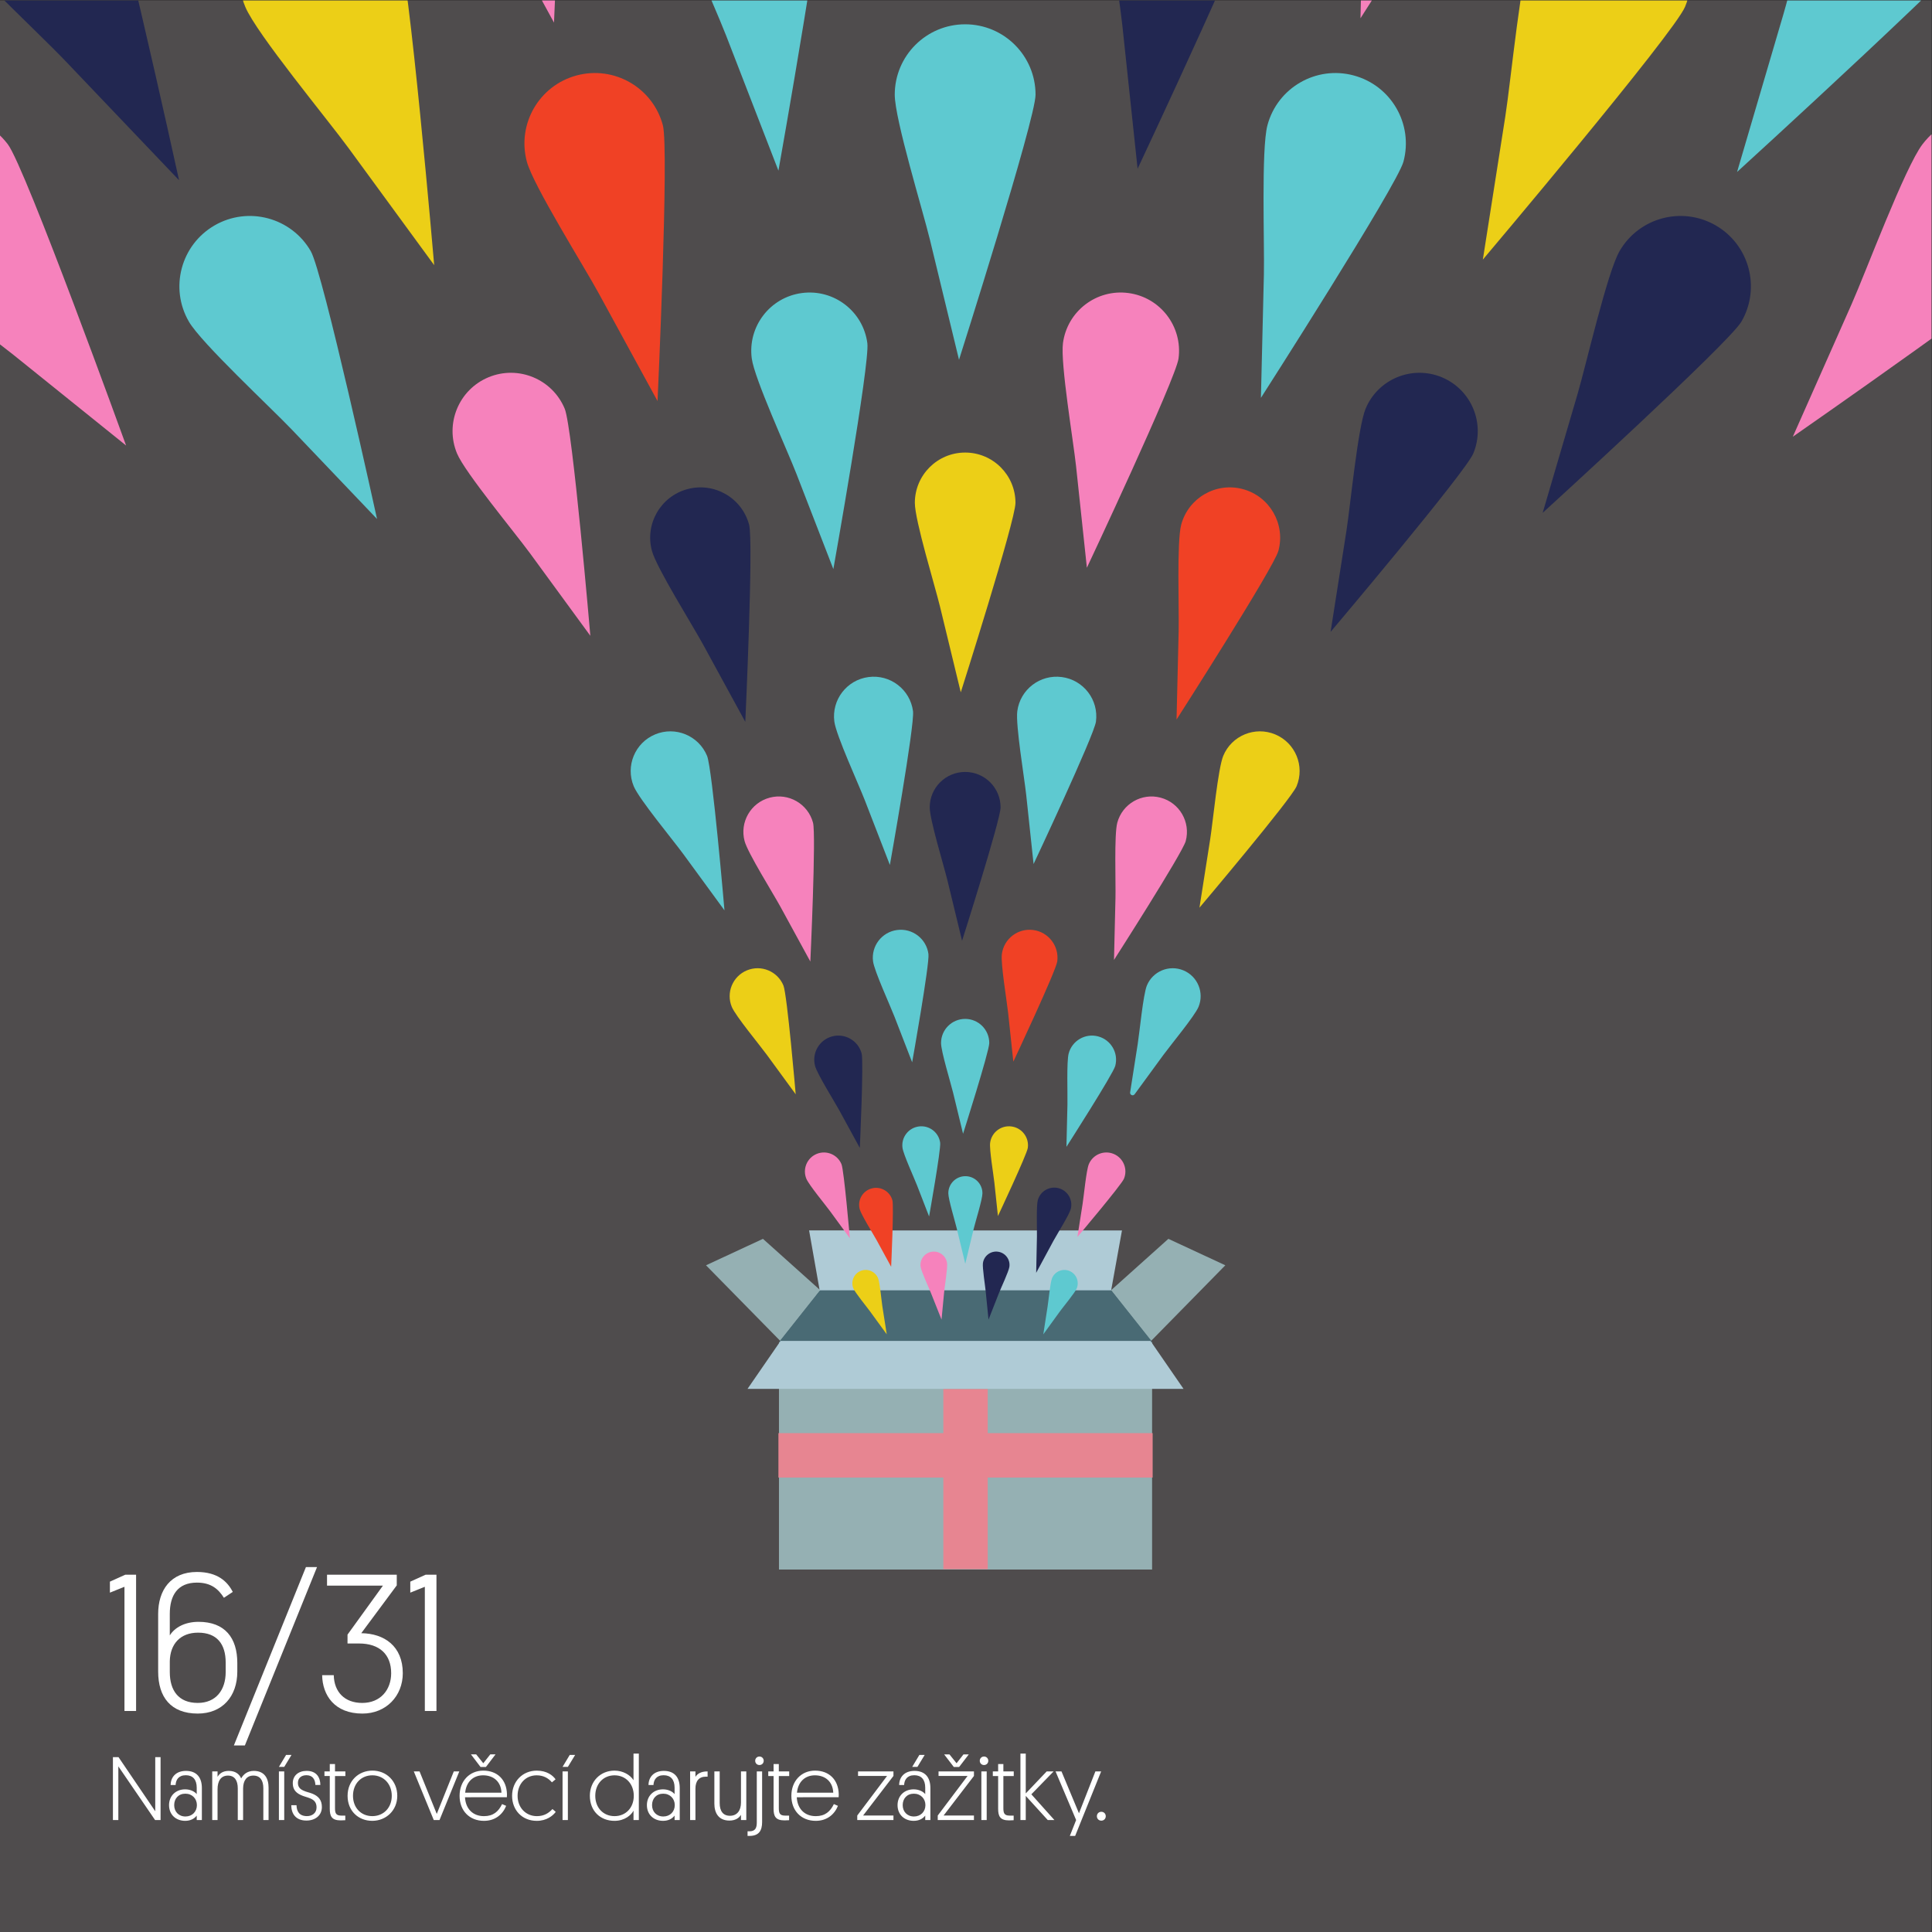 <svg xmlns="http://www.w3.org/2000/svg" xmlns:svg="http://www.w3.org/2000/svg" id="svg1" width="340.157" height="340.157" viewBox="0 0 340.157 340.157"><rect x="0" y="0" width="340.157" height="340.157" fill="#333333" stroke="none"/><defs id="defs1"><clipPath clipPathUnits="userSpaceOnUse" id="clipPath2"><path d="M 0,0 H 255.118 V 255.118 H 0 Z" id="path2"></path></clipPath><clipPath clipPathUnits="userSpaceOnUse" id="clipPath4"><path d="M 0,0 H 255.118 V 255.118 H 0 Z" transform="matrix(1,0,0,-1,-14.173,29.183)" id="path4"></path></clipPath><clipPath clipPathUnits="userSpaceOnUse" id="clipPath10"><path d="M 0,0 H 255.118 V 255.118 H 0 Z" transform="matrix(1,0,0,-1,-14.173,14.783)" id="path10"></path></clipPath><clipPath clipPathUnits="userSpaceOnUse" id="clipPath12"><path d="M 0,0 H 255.118 V 255.118 H 0 Z" id="path12"></path></clipPath><clipPath clipPathUnits="userSpaceOnUse" id="clipPath14"><path d="M 0,0 H 255.118 V 255.118 H 0 Z" id="path14"></path></clipPath><clipPath clipPathUnits="userSpaceOnUse" id="clipPath16"><path d="M 0,0 H 255.118 V 255.118 H 0 Z" id="path16"></path></clipPath><clipPath clipPathUnits="userSpaceOnUse" id="clipPath18"><path d="M 0,0 H 255.118 V 255.118 H 0 Z" id="path18"></path></clipPath><clipPath clipPathUnits="userSpaceOnUse" id="clipPath20"><path d="M 0,0 H 255.118 V 255.118 H 0 Z" id="path20"></path></clipPath><clipPath clipPathUnits="userSpaceOnUse" id="clipPath22"><path d="M 0,0 H 255.118 V 255.118 H 0 Z" id="path22"></path></clipPath><clipPath clipPathUnits="userSpaceOnUse" id="clipPath24"><path d="M 0,0 H 255.118 V 255.118 H 0 Z" id="path24"></path></clipPath><clipPath clipPathUnits="userSpaceOnUse" id="clipPath26"><path d="M 0,0 H 255.118 V 255.118 H 0 Z" id="path26"></path></clipPath><clipPath clipPathUnits="userSpaceOnUse" id="clipPath28"><path d="M 0,0 H 255.118 V 255.118 H 0 Z" id="path28"></path></clipPath><clipPath clipPathUnits="userSpaceOnUse" id="clipPath30"><path d="M 0,0 H 255.118 V 255.118 H 0 Z" id="path30"></path></clipPath><clipPath clipPathUnits="userSpaceOnUse" id="clipPath32"><path d="M 0,0 H 255.118 V 255.118 H 0 Z" id="path32"></path></clipPath><clipPath clipPathUnits="userSpaceOnUse" id="clipPath34"><path d="M 0,0 H 255.118 V 255.118 H 0 Z" id="path34"></path></clipPath><clipPath clipPathUnits="userSpaceOnUse" id="clipPath36"><path d="M 0,0 H 255.118 V 255.118 H 0 Z" id="path36"></path></clipPath><clipPath clipPathUnits="userSpaceOnUse" id="clipPath38"><path d="M 0,0 H 255.118 V 255.118 H 0 Z" id="path38"></path></clipPath><clipPath clipPathUnits="userSpaceOnUse" id="clipPath40"><path d="M 0,0 H 255.118 V 255.118 H 0 Z" id="path40"></path></clipPath><clipPath clipPathUnits="userSpaceOnUse" id="clipPath42"><path d="M 0,0 H 255.118 V 255.118 H 0 Z" id="path42"></path></clipPath><clipPath clipPathUnits="userSpaceOnUse" id="clipPath44"><path d="M 0,0 H 255.118 V 255.118 H 0 Z" id="path44"></path></clipPath><clipPath clipPathUnits="userSpaceOnUse" id="clipPath46"><path d="M 0,0 H 255.118 V 255.118 H 0 Z" id="path46"></path></clipPath><clipPath clipPathUnits="userSpaceOnUse" id="clipPath48"><path d="M 0,0 H 255.118 V 255.118 H 0 Z" id="path48"></path></clipPath><clipPath clipPathUnits="userSpaceOnUse" id="clipPath50"><path d="M 0,0 H 255.118 V 255.118 H 0 Z" id="path50"></path></clipPath><clipPath clipPathUnits="userSpaceOnUse" id="clipPath52"><path d="M 0,0 H 255.118 V 255.118 H 0 Z" id="path52"></path></clipPath><clipPath clipPathUnits="userSpaceOnUse" id="clipPath54"><path d="M 0,0 H 255.118 V 255.118 H 0 Z" id="path54"></path></clipPath><clipPath clipPathUnits="userSpaceOnUse" id="clipPath56"><path d="M 0,0 H 255.118 V 255.118 H 0 Z" id="path56"></path></clipPath><clipPath clipPathUnits="userSpaceOnUse" id="clipPath58"><path d="M 0,0 H 255.118 V 255.118 H 0 Z" id="path58"></path></clipPath><clipPath clipPathUnits="userSpaceOnUse" id="clipPath60"><path d="M 0,0 H 255.118 V 255.118 H 0 Z" id="path60"></path></clipPath><clipPath clipPathUnits="userSpaceOnUse" id="clipPath62"><path d="M 0,0 H 255.118 V 255.118 H 0 Z" id="path62"></path></clipPath><clipPath clipPathUnits="userSpaceOnUse" id="clipPath64"><path d="M 0,0 H 255.118 V 255.118 H 0 Z" id="path64"></path></clipPath><clipPath clipPathUnits="userSpaceOnUse" id="clipPath66"><path d="M 0,0 H 255.118 V 255.118 H 0 Z" id="path66"></path></clipPath><clipPath clipPathUnits="userSpaceOnUse" id="clipPath68"><path d="M 0,0 H 255.118 V 255.118 H 0 Z" id="path68"></path></clipPath><clipPath clipPathUnits="userSpaceOnUse" id="clipPath70"><path d="M 0,0 H 255.118 V 255.118 H 0 Z" id="path70"></path></clipPath><clipPath clipPathUnits="userSpaceOnUse" id="clipPath72"><path d="M 0,0 H 255.118 V 255.118 H 0 Z" id="path72"></path></clipPath><clipPath clipPathUnits="userSpaceOnUse" id="clipPath74"><path d="M 0,0 H 255.118 V 255.118 H 0 Z" id="path74"></path></clipPath><clipPath clipPathUnits="userSpaceOnUse" id="clipPath76"><path d="M 0,0 H 255.118 V 255.118 H 0 Z" id="path76"></path></clipPath><clipPath clipPathUnits="userSpaceOnUse" id="clipPath78"><path d="M 0,0 H 255.118 V 255.118 H 0 Z" id="path78"></path></clipPath><clipPath clipPathUnits="userSpaceOnUse" id="clipPath80"><path d="M 0,0 H 255.118 V 255.118 H 0 Z" id="path80"></path></clipPath><clipPath clipPathUnits="userSpaceOnUse" id="clipPath82"><path d="M 0,0 H 255.118 V 255.118 H 0 Z" id="path82"></path></clipPath><clipPath clipPathUnits="userSpaceOnUse" id="clipPath84"><path d="M 0,0 H 255.118 V 255.118 H 0 Z" id="path84"></path></clipPath><clipPath clipPathUnits="userSpaceOnUse" id="clipPath86"><path d="M 0,0 H 255.118 V 255.118 H 0 Z" id="path86"></path></clipPath><clipPath clipPathUnits="userSpaceOnUse" id="clipPath88"><path d="M 0,0 H 255.118 V 255.118 H 0 Z" id="path88"></path></clipPath><clipPath clipPathUnits="userSpaceOnUse" id="clipPath90"><path d="M 0,0 H 255.118 V 255.118 H 0 Z" id="path90"></path></clipPath><clipPath clipPathUnits="userSpaceOnUse" id="clipPath92"><path d="M 0,0 H 255.118 V 255.118 H 0 Z" id="path92"></path></clipPath><clipPath clipPathUnits="userSpaceOnUse" id="clipPath94"><path d="M 0,0 H 255.118 V 255.118 H 0 Z" id="path94"></path></clipPath><clipPath clipPathUnits="userSpaceOnUse" id="clipPath96"><path d="M 0,0 H 255.118 V 255.118 H 0 Z" id="path96"></path></clipPath><clipPath clipPathUnits="userSpaceOnUse" id="clipPath98"><path d="M 0,0 H 255.118 V 255.118 H 0 Z" id="path98"></path></clipPath><clipPath clipPathUnits="userSpaceOnUse" id="clipPath100"><path d="M 0,0 H 255.118 V 255.118 H 0 Z" id="path100"></path></clipPath><clipPath clipPathUnits="userSpaceOnUse" id="clipPath102"><path d="M 0,0 H 255.118 V 255.118 H 0 Z" id="path102"></path></clipPath><clipPath clipPathUnits="userSpaceOnUse" id="clipPath104"><path d="M 0,0 H 255.118 V 255.118 H 0 Z" id="path104"></path></clipPath><clipPath clipPathUnits="userSpaceOnUse" id="clipPath106"><path d="M 0,0 H 255.118 V 255.118 H 0 Z" id="path106"></path></clipPath><clipPath clipPathUnits="userSpaceOnUse" id="clipPath108"><path d="M 0,0 H 255.118 V 255.118 H 0 Z" id="path108"></path></clipPath><clipPath clipPathUnits="userSpaceOnUse" id="clipPath110"><path d="M 0,0 H 255.118 V 255.118 H 0 Z" id="path110"></path></clipPath><clipPath clipPathUnits="userSpaceOnUse" id="clipPath112"><path d="M 0,0 H 255.118 V 255.118 H 0 Z" id="path112"></path></clipPath><clipPath clipPathUnits="userSpaceOnUse" id="clipPath114"><path d="M 0,0 H 255.118 V 255.118 H 0 Z" id="path114"></path></clipPath><clipPath clipPathUnits="userSpaceOnUse" id="clipPath116"><path d="M 0,0 H 255.118 V 255.118 H 0 Z" id="path116"></path></clipPath><clipPath clipPathUnits="userSpaceOnUse" id="clipPath118"><path d="M 0,0 H 255.118 V 255.118 H 0 Z" id="path118"></path></clipPath><clipPath clipPathUnits="userSpaceOnUse" id="clipPath120"><path d="M 0,0 H 255.118 V 255.118 H 0 Z" id="path120"></path></clipPath><clipPath clipPathUnits="userSpaceOnUse" id="clipPath122"><path d="M 0,0 H 255.118 V 255.118 H 0 Z" id="path122"></path></clipPath><clipPath clipPathUnits="userSpaceOnUse" id="clipPath124"><path d="M 0,0 H 255.118 V 255.118 H 0 Z" id="path124"></path></clipPath></defs><g id="g1"><path id="path1" d="M 0,0 H 255.118 V 255.118 H 0 Z" style="fill:#4f4c4d;fill-opacity:1;fill-rule:nonzero;stroke:none" transform="matrix(1.333,0,0,-1.333,0,340.157)" clip-path="url(#clipPath2)"></path><path id="path3" d="M 3.798,-18 H 2.368 l -2.027,0.914 v 1.453 L 2.263,-16.407 V -3.296875e-4 h 1.535 z m 12.771,2.273 c -0.68,-1.336 -1.98,-2.637 -4.734,-2.637 -3.492,0 -5.121,2.426 -5.121,5.543 v 7.617 c 0,3.352 1.664,5.543 5.227,5.543 3.246,0 5.227,-2.262 5.227,-5.543 v -1.137 c 0,-3.328 -1.641,-5.437 -5.121,-5.437 -1.805,0 -3.152,0.75 -3.797,1.793 v -2.836 c 0,-2.449 1.031,-4.137 3.586,-4.137 1.875,0 2.836,0.855 3.562,2.004 z m -4.582,5.379 c 2.52,0 3.645,1.535 3.645,3.949 v 1.254 c 0,2.367 -1.277,4.078 -3.691,4.078 -2.555,0 -3.691,-1.664 -3.691,-4.078 v -1.43 c 0.047,-2.262 1.371,-3.773 3.738,-3.773 z m 15.709,-8.66 H 26.23 L 16.715,4.547 h 1.453 z m 4.028,10.09 h 1.512 c 2.73,0 4.254,1.453 4.254,3.926 0,2.18 -1.395,3.926 -3.82,3.926 -2.332,0 -3.715,-1.453 -3.762,-3.668 h -1.535 c 0.047,2.648 1.629,5.074 5.32,5.074 3.129,0 5.332,-2.32 5.332,-5.332 0,-3.586 -2.461,-5.25 -5.484,-5.285 l 4.688,-6.316 v -1.406 h -9.211 v 1.441 h 7.383 l -4.676,6.469 z M 43.472,-18 h -1.43 l -2.027,0.914 v 1.453 l 1.922,-0.773 V -3.296875e-4 h 1.535 z m 0,0" style="fill:#ffffff;fill-opacity:1;fill-rule:nonzero;stroke:none" aria-label="16/31" transform="matrix(1.333,0,0,1.333,18.897,301.247)" clip-path="url(#clipPath4)"></path><g id="g4" aria-label="Nam&#xED;sto v&#x11B;c&#xED; darujte z&#xE1;&#x17E;itky." transform="matrix(1.333,0,0,1.333,18.897,320.446)" clip-path="url(#clipPath10)"><path id="path5" d="M 6.306,-8.15625e-4 H 7.032 V -8.309 h -0.703 v 7.148 L 1.477,-8.309 H 0.739 V -8.15625e-4 H 1.454 V -7.091 Z M 8.151,-1.97 c 0,1.277 0.926,2.074 2.133,2.074 0.715,0 1.219,-0.293 1.523,-0.691 v 0.586 h 0.68 V -4.231 c 0,-1.383 -0.68,-2.262 -2.098,-2.262 -1.348,0 -2.016,0.844 -2.027,1.863 h 0.656 c 0.035,-0.68 0.387,-1.289 1.348,-1.289 0.926,0 1.441,0.574 1.441,1.641 v 0.855 c -0.246,-0.316 -0.809,-0.633 -1.523,-0.633 -1.277,0 -2.133,0.891 -2.133,2.086 z m 0.68,0 c 0,-0.867 0.562,-1.512 1.477,-1.512 0.891,0 1.523,0.645 1.523,1.512 0,0.867 -0.633,1.5 -1.512,1.5 -0.902,0 -1.488,-0.645 -1.488,-1.5 z m 9.103,-2.227 c 0.012,-1.008 0.469,-1.676 1.348,-1.676 0.914,0 1.324,0.645 1.324,1.676 v 4.195 h 0.691 V -4.278 c 0,-1.23 -0.539,-2.215 -1.945,-2.215 -0.832,0 -1.371,0.434 -1.676,0.996 -0.223,-0.539 -0.727,-0.996 -1.641,-0.996 -0.797,0 -1.242,0.375 -1.477,0.785 V -6.423 H 13.855 v 6.422 h 0.703 V -4.067 c 0,-1.09 0.445,-1.805 1.371,-1.805 0.891,0 1.301,0.656 1.301,1.688 v 4.184 h 0.703 z m 5.432,-2.227 h -0.703 v 6.422 h 0.703 z m 0.246,-2.18 -0.949,1.582 h 0.703 l 0.961,-1.582 z m 1.562,3.691 c 0,-0.645 0.457,-1.008 1.125,-1.008 0.773,0 1.148,0.492 1.184,1.289 h 0.656 c -0.012,-0.973 -0.48,-1.863 -1.816,-1.863 -1.09,0 -1.828,0.633 -1.828,1.617 0,0.68 0.258,1.195 1.031,1.559 0.41,0.199 0.844,0.281 1.242,0.445 0.516,0.211 0.867,0.516 0.867,1.207 0,0.762 -0.609,1.16 -1.289,1.148 -1.008,-0.012 -1.336,-0.645 -1.359,-1.441 h -0.691 c 0,1.09 0.562,2.027 2.004,2.027 1.148,0 2.039,-0.668 2.039,-1.781 0,-0.938 -0.457,-1.441 -1.254,-1.77 -0.445,-0.176 -0.809,-0.223 -1.195,-0.41 -0.469,-0.211 -0.715,-0.504 -0.715,-1.02 z m 4.898,-2.484 h -0.691 v 0.973 h -0.703 v 0.609 h 0.703 v 4.324 c 0,0.984 0.258,1.535 1.441,1.535 0.199,0 0.445,-0.012 0.609,-0.023 v -0.609 h -0.539 c -0.738,0 -0.82,-0.375 -0.82,-1.02 v -4.207 h 1.371 v -0.609 h -1.371 z m 2.376,4.195 c 0,-1.582 1.066,-2.707 2.555,-2.707 1.488,0 2.566,1.137 2.566,2.707 0,1.582 -1.09,2.684 -2.566,2.684 -1.488,0 -2.555,-1.102 -2.555,-2.684 z m -0.715,0 c 0,2.004 1.43,3.305 3.258,3.305 1.828,0 3.305,-1.371 3.305,-3.305 0,-1.957 -1.441,-3.328 -3.281,-3.328 -1.816,0 -3.281,1.336 -3.281,3.328 z m 9.507,-3.223 h -0.762 l 2.637,6.422 h 0.762 L 46.489,-6.423 h -0.727 l -2.25,5.613 z m 0,0" style="fill:#ffffff;fill-opacity:1;fill-rule:nonzero;stroke:none"></path><path id="path6" d="m 52.773,-3.013 c 0.012,-0.129 0.012,-0.316 0.012,-0.398 -0.047,-1.934 -1.289,-3.117 -3.129,-3.117 -1.828,0 -3.129,1.383 -3.129,3.328 0,1.98 1.312,3.305 3.223,3.305 1.477,0 2.473,-0.844 2.93,-1.98 l -0.539,-0.234 c -0.48,0.996 -1.172,1.594 -2.391,1.594 -1.465,0 -2.426,-0.961 -2.508,-2.496 z m -3.141,-2.895 c 1.359,0 2.367,0.82 2.426,2.297 h -4.793 c 0.141,-1.453 1.078,-2.297 2.367,-2.297 z m 0.375,-1.102 1.266,-1.664 h -0.691 l -0.926,1.172 -0.938,-1.172 h -0.691 l 1.266,1.664 z m 0,0" style="fill:#ffffff;fill-opacity:1;fill-rule:nonzero;stroke:none"></path><path id="path7" d="m 56.731,-0.516 c -1.43,0 -2.543,-1.102 -2.543,-2.684 0,-1.559 1.043,-2.707 2.52,-2.707 0.926,0 1.559,0.398 2.016,0.926 l 0.48,-0.398 c -0.352,-0.504 -1.137,-1.148 -2.484,-1.148 -1.875,0 -3.258,1.43 -3.258,3.328 0,1.887 1.324,3.305 3.258,3.305 1.301,0 2.121,-0.668 2.508,-1.184 l -0.434,-0.375 c -0.492,0.527 -1.09,0.937 -2.062,0.937 z M 60.83,-6.423 h -0.703 v 6.422 h 0.703 z m 0.246,-2.18 -0.949,1.582 h 0.703 l 0.961,-1.582 z m 8.423,8.602 H 70.202 V -8.778 h -0.703 v 3.516 c -0.434,-0.703 -1.395,-1.266 -2.508,-1.266 -1.863,0 -3.258,1.406 -3.258,3.328 0,1.98 1.359,3.305 3.258,3.305 1.359,0 2.227,-0.785 2.508,-1.348 z M 64.448,-3.2 c 0,-1.582 1.066,-2.707 2.543,-2.707 1.477,0 2.543,1.125 2.543,2.707 0,1.582 -1.066,2.684 -2.543,2.684 -1.477,0 -2.543,-1.102 -2.543,-2.684 z m 6.82,1.23 c 0,1.277 0.926,2.074 2.133,2.074 0.715,0 1.219,-0.293 1.523,-0.691 v 0.586 h 0.68 V -4.231 c 0,-1.383 -0.68,-2.262 -2.098,-2.262 -1.348,0 -2.016,0.844 -2.027,1.863 h 0.656 c 0.035,-0.68 0.387,-1.289 1.348,-1.289 0.926,0 1.441,0.574 1.441,1.641 v 0.855 c -0.246,-0.316 -0.809,-0.633 -1.523,-0.633 -1.277,0 -2.133,0.891 -2.133,2.086 z m 0.68,0 c 0,-0.867 0.562,-1.512 1.477,-1.512 0.891,0 1.523,0.645 1.523,1.512 0,0.867 -0.633,1.5 -1.512,1.5 -0.902,0 -1.488,-0.645 -1.488,-1.5 z m 7.336,-4.453 c -0.902,-0.012 -1.395,0.352 -1.605,0.727 v -0.727 h -0.703 v 6.422 h 0.703 V -4.149 c 0,-0.996 0.457,-1.582 1.383,-1.582 h 0.223 z m 1.597,0 h -0.703 v 4.254 c 0,1.242 0.562,2.238 1.992,2.238 0.832,0 1.312,-0.387 1.523,-0.762 v 0.691 h 0.703 V -6.423 h -0.703 v 4.113 c 0,1.043 -0.504,1.746 -1.453,1.746 -0.914,0 -1.359,-0.621 -1.359,-1.676 z m 5.604,0 h -0.703 v 6.715 c 0,0.68 -0.141,1.195 -0.973,1.195 h -0.246 v 0.609 h 0.258 c 1.254,0 1.664,-0.715 1.664,-1.828 z m -0.352,-0.844 c 0.316,0 0.562,-0.234 0.562,-0.562 0,-0.316 -0.246,-0.562 -0.562,-0.562 -0.316,0 -0.562,0.246 -0.562,0.562 0,0.328 0.246,0.562 0.562,0.562 z m 2.558,-0.129 h -0.691 v 0.973 h -0.703 v 0.609 h 0.703 v 4.324 c 0,0.984 0.258,1.535 1.441,1.535 0.199,0 0.445,-0.012 0.609,-0.023 v -0.609 H 89.512 c -0.738,0 -0.82,-0.375 -0.82,-1.02 v -4.207 h 1.371 v -0.609 h -1.371 z m 7.904,4.383 c 0.012,-0.129 0.012,-0.316 0.012,-0.398 -0.047,-1.934 -1.289,-3.117 -3.129,-3.117 -1.828,0 -3.129,1.383 -3.129,3.328 0,1.98 1.312,3.305 3.223,3.305 1.477,0 2.473,-0.844 2.93,-1.98 l -0.539,-0.234 c -0.48,0.996 -1.172,1.594 -2.391,1.594 -1.465,0 -2.426,-0.961 -2.508,-2.496 z M 93.455,-5.907 c 1.359,0 2.367,0.82 2.426,2.297 h -4.793 c 0.141,-1.453 1.078,-2.297 2.367,-2.297 z m 10.377,0.082 v -0.598 h -4.676 v 0.598 h 3.832 l -3.937,5.227 v 0.598 h 4.781 V -0.598 h -4.008 z m 0.542,3.855 c 0,1.277 0.926,2.074 2.133,2.074 0.715,0 1.219,-0.293 1.523,-0.691 v 0.586 h 0.68 V -4.231 c 0,-1.383 -0.68,-2.262 -2.098,-2.262 -1.348,0 -2.016,0.844 -2.027,1.863 h 0.656 c 0.035,-0.68 0.387,-1.289 1.348,-1.289 0.926,0 1.441,0.574 1.441,1.641 v 0.855 c -0.246,-0.316 -0.809,-0.633 -1.523,-0.633 -1.277,0 -2.133,0.891 -2.133,2.086 z m 0.68,0 c 0,-0.867 0.562,-1.512 1.477,-1.512 0.891,0 1.523,0.645 1.523,1.512 0,0.867 -0.633,1.5 -1.512,1.5 -0.902,0 -1.488,-0.645 -1.488,-1.5 z m 2.203,-6.633 -0.949,1.582 h 0.691 l 0.961,-1.582 z m 0,0" style="fill:#ffffff;fill-opacity:1;fill-rule:nonzero;stroke:none"></path><path id="path8" d="m 114.464,-5.825 v -0.598 h -4.676 v 0.598 h 3.832 l -3.938,5.227 v 0.598 h 4.781 V -0.598 h -4.008 z m -1.957,-1.184 1.277,-1.664 h -0.703 l -0.914,1.172 -0.938,-1.172 h -0.703 l 1.277,1.664 z m 0,0" style="fill:#ffffff;fill-opacity:1;fill-rule:nonzero;stroke:none"></path><path id="path9" d="m 116.148,-6.423 h -0.703 v 6.422 h 0.703 z m -0.352,-0.844 c 0.316,0 0.562,-0.234 0.562,-0.562 0,-0.316 -0.246,-0.562 -0.562,-0.562 -0.316,0 -0.562,0.246 -0.562,0.562 0,0.328 0.246,0.562 0.562,0.562 z m 2.555,-0.129 h -0.691 v 0.973 h -0.703 v 0.609 h 0.703 v 4.324 c 0,0.984 0.258,1.535 1.441,1.535 0.199,0 0.445,-0.012 0.609,-0.023 v -0.609 h -0.539 c -0.738,0 -0.82,-0.375 -0.82,-1.02 v -4.207 h 1.371 v -0.609 h -1.371 z m 6.636,0.973 h -0.914 l -2.766,2.906 v -5.262 h -0.703 v 8.777 h 0.703 V -3.188 l 2.906,3.187 h 0.879 L 122.046,-3.399 Z m 2.845,8.52 3.434,-8.52 h -0.762 l -2.168,5.531 -2.309,-5.531 h -0.785 l 2.719,6.422 -0.832,2.098 z m 3.457,-2.016 c 0.328,0 0.586,-0.246 0.586,-0.586 0,-0.34 -0.258,-0.586 -0.586,-0.586 -0.328,0 -0.586,0.246 -0.586,0.586 0,0.34 0.258,0.586 0.586,0.586 z m 0,0" style="fill:#ffffff;fill-opacity:1;fill-rule:nonzero;stroke:none"></path></g><path id="path11" d="m 100.772,91.554 -7.521,-3.494 9.88,-10.063 5.231,6.754 z" style="fill:#95b0b3;fill-opacity:1;fill-rule:nonzero;stroke:none" transform="matrix(1.333,0,0,-1.333,0,340.157)" clip-path="url(#clipPath12)"></path><path id="path13" d="m 154.322,91.554 7.521,-3.494 -9.88,-10.063 -5.231,6.754 z" style="fill:#95b0b3;fill-opacity:1;fill-rule:nonzero;stroke:none" transform="matrix(1.333,0,0,-1.333,0,340.157)" clip-path="url(#clipPath14)"></path><path id="path15" d="m 148.192,92.663 -1.469,-8.127 -38.416,-0.043 -1.44,8.172 z" style="fill:#afcbd6;fill-opacity:1;fill-rule:nonzero;stroke:none" transform="matrix(1.333,0,0,-1.333,0,340.157)" clip-path="url(#clipPath16)"></path><path id="path17" d="m 102.887,47.876 h 49.284 v 30.037 h -49.284 z" style="fill:#95b0b3;fill-opacity:1;fill-rule:nonzero;stroke:none" transform="matrix(1.333,0,0,-1.333,0,340.157)" clip-path="url(#clipPath18)"></path><path id="path19" d="m 146.745,84.751 h -38.433 l -5.425,-6.838 h 49.284 z" style="fill:#496a74;fill-opacity:1;fill-rule:nonzero;stroke:none" transform="matrix(1.333,0,0,-1.333,0,340.157)" clip-path="url(#clipPath20)"></path><path id="path21" d="m 146.777,77.912 h 5.426 l -5.426,6.838 z" style="fill:#496a74;fill-opacity:1;fill-rule:nonzero;stroke:none" transform="matrix(1.333,0,0,-1.333,0,340.157)" clip-path="url(#clipPath22)"></path><path id="path23" d="m 108.317,77.912 v 6.804 l -5.398,-6.804 z" style="fill:#496a74;fill-opacity:1;fill-rule:nonzero;stroke:none" transform="matrix(1.333,0,0,-1.333,0,340.157)" clip-path="url(#clipPath24)"></path><path id="path25" d="m 151.954,78.075 h -48.851 l -4.371,-6.34 h 57.593 z" style="fill:#afcbd6;fill-opacity:1;fill-rule:nonzero;stroke:none" transform="matrix(1.333,0,0,-1.333,0,340.157)" clip-path="url(#clipPath26)"></path><path id="path27" d="m 124.597,47.93 h 5.864 v 23.783 h -5.864 z" style="fill:#e78591;fill-opacity:1;fill-rule:nonzero;stroke:none" transform="matrix(1.333,0,0,-1.333,0,340.157)" clip-path="url(#clipPath28)"></path><path id="path29" d="m 102.815,60.025 h 49.429 v 5.866 h -49.429 z" style="fill:#e78591;fill-opacity:1;fill-rule:nonzero;stroke:none" transform="matrix(1.333,0,0,-1.333,0,340.157)" clip-path="url(#clipPath30)"></path><path id="path31" d="m 164.155,190.579 c 3.545,-0.949 5.649,-4.593 4.701,-8.141 -0.602,-2.24 -13.457,-22.297 -13.457,-22.297 l 0.278,11.641 c 0.07,2.88 -0.263,11.855 0.338,14.098 0.952,3.545 4.595,5.651 8.14,4.699" style="fill:#f04125;fill-opacity:1;fill-rule:evenodd;stroke:none" transform="matrix(1.333,0,0,-1.333,0,340.157)" clip-path="url(#clipPath32)"></path><path id="path33" d="m 149.041,216.477 c 4.217,-0.557 7.18,-4.428 6.623,-8.644 -0.352,-2.669 -12.107,-27.641 -12.107,-27.641 l -1.43,13.416 c -0.355,3.318 -2.084,13.58 -1.73,16.247 0.558,4.218 4.427,7.182 8.644,6.622" style="fill:#f682bc;fill-opacity:1;fill-rule:evenodd;stroke:none" transform="matrix(1.333,0,0,-1.333,0,340.157)" clip-path="url(#clipPath34)"></path><path id="path35" d="m 190.436,205.353 c 3.928,-1.634 5.789,-6.138 4.16,-10.065 -1.031,-2.487 -18.849,-23.567 -18.849,-23.567 l 2.09,13.329 c 0.518,3.297 1.503,13.657 2.532,16.142 1.631,3.929 6.138,5.79 10.067,4.161" style="fill:#222751;fill-opacity:1;fill-rule:evenodd;stroke:none" transform="matrix(1.333,0,0,-1.333,0,340.157)" clip-path="url(#clipPath36)"></path><path id="path37" d="m 140.248,165.755 c 2.87,-0.379 4.887,-3.014 4.508,-5.883 -0.24,-1.817 -8.24,-18.814 -8.24,-18.814 l -0.973,9.131 c -0.242,2.258 -1.419,9.244 -1.178,11.059 0.379,2.87 3.013,4.888 5.883,4.507" style="fill:#5ec9d0;fill-opacity:1;fill-rule:evenodd;stroke:none" transform="matrix(1.333,0,0,-1.333,0,340.157)" clip-path="url(#clipPath38)"></path><path id="path39" d="m 168.423,158.183 c 2.673,-1.112 3.94,-4.178 2.831,-6.85 -0.701,-1.693 -12.829,-16.041 -12.829,-16.041 l 1.423,9.072 c 0.352,2.244 1.022,9.295 1.722,10.987 1.111,2.674 4.179,3.941 6.853,2.832" style="fill:#eccf17;fill-opacity:1;fill-rule:evenodd;stroke:none" transform="matrix(1.333,0,0,-1.333,0,340.157)" clip-path="url(#clipPath40)"></path><path id="path41" d="m 153.303,149.823 c 2.496,-0.668 3.978,-3.234 3.31,-5.732 -0.424,-1.577 -9.475,-15.7 -9.475,-15.7 l 0.195,8.197 c 0.049,2.027 -0.185,8.347 0.239,9.926 0.669,2.496 3.235,3.979 5.731,3.309" style="fill:#f682bc;fill-opacity:1;fill-rule:evenodd;stroke:none" transform="matrix(1.333,0,0,-1.333,0,340.157)" clip-path="url(#clipPath42)"></path><path id="path43" d="m 136.47,132.345 c 2.021,-0.267 3.441,-2.122 3.175,-4.143 -0.17,-1.279 -5.803,-13.246 -5.803,-13.246 l -0.685,6.429 c -0.17,1.59 -0.999,6.508 -0.829,7.786 0.267,2.021 2.121,3.442 4.142,3.174" style="fill:#f04125;fill-opacity:1;fill-rule:evenodd;stroke:none" transform="matrix(1.333,0,0,-1.333,0,340.157)" clip-path="url(#clipPath44)"></path><path id="path45" d="m 156.308,127.013 c 1.883,-0.783 2.774,-2.941 1.994,-4.823 -0.494,-1.193 -3.679,-5.031 -4.623,-6.323 l -3.817,-5.22 c -0.235,-0.291 -0.646,-0.061 -0.593,0.248 l 1.002,6.388 c 0.248,1.58 0.72,6.545 1.213,7.736 0.782,1.883 2.941,2.775 4.824,1.994" style="fill:#5ec9d0;fill-opacity:1;fill-rule:evenodd;stroke:none" transform="matrix(1.333,0,0,-1.333,0,340.157)" clip-path="url(#clipPath46)"></path><path id="path47" d="m 145.051,118.29 c 1.698,-0.455 2.706,-2.201 2.252,-3.9 -0.288,-1.074 -6.447,-10.683 -6.447,-10.683 l 0.133,5.577 c 0.033,1.38 -0.126,5.68 0.163,6.755 0.455,1.698 2.201,2.707 3.899,2.251" style="fill:#5ec9d0;fill-opacity:1;fill-rule:evenodd;stroke:none" transform="matrix(1.333,0,0,-1.333,0,340.157)" clip-path="url(#clipPath48)"></path><path id="path49" d="m 133.597,106.397 c 1.376,-0.182 2.342,-1.444 2.16,-2.819 -0.115,-0.87 -3.948,-9.014 -3.948,-9.014 l -0.466,4.375 c -0.116,1.082 -0.68,4.429 -0.564,5.298 0.181,1.376 1.443,2.342 2.818,2.16" style="fill:#eccf17;fill-opacity:1;fill-rule:evenodd;stroke:none" transform="matrix(1.333,0,0,-1.333,0,340.157)" clip-path="url(#clipPath50)"></path><path id="path51" d="m 147.096,102.769 c 1.28,-0.533 1.888,-2.001 1.356,-3.282 -0.335,-0.811 -6.146,-7.685 -6.146,-7.685 l 0.682,4.346 c 0.169,1.076 0.49,4.454 0.825,5.264 0.532,1.281 2.002,1.888 3.283,1.357" style="fill:#f682bc;fill-opacity:1;fill-rule:evenodd;stroke:none" transform="matrix(1.333,0,0,-1.333,0,340.157)" clip-path="url(#clipPath52)"></path><path id="path53" d="m 141.261,87.309 c 0.899,-0.375 1.326,-1.406 0.952,-2.306 -0.235,-0.57 -1.758,-2.405 -2.209,-3.022 l -2.203,-3.04 0.573,3.717 c 0.119,0.755 0.345,3.128 0.58,3.697 0.374,0.901 1.407,1.327 2.307,0.954" style="fill:#5ec9d0;fill-opacity:1;fill-rule:evenodd;stroke:none" transform="matrix(1.333,0,0,-1.333,0,340.157)" clip-path="url(#clipPath54)"></path><path id="path55" d="m 178.793,245.217 c 4.962,-1.327 7.907,-6.426 6.578,-11.388 -0.842,-3.137 -18.827,-31.198 -18.827,-31.198 l 0.392,16.286 c 0.093,4.029 -0.371,16.587 0.471,19.727 1.327,4.959 6.426,7.902 11.386,6.573" style="fill:#5ec9d0;fill-opacity:1;fill-rule:evenodd;stroke:none" transform="matrix(1.333,0,0,-1.333,0,340.157)" clip-path="url(#clipPath56)"></path><path id="path57" d="m 226.614,225.411 c 4.446,-2.568 5.97,-8.255 3.401,-12.702 -1.623,-2.814 -26.258,-25.264 -26.258,-25.264 l 4.591,15.629 c 1.138,3.868 3.938,16.12 5.563,18.934 2.566,4.446 8.256,5.97 12.703,3.403" style="fill:#222751;fill-opacity:1;fill-rule:evenodd;stroke:none" transform="matrix(1.333,0,0,-1.333,0,340.157)" clip-path="url(#clipPath58)"></path><path id="path59" d="m 158.025,284.301 c 5.974,-0.792 10.175,-6.271 9.383,-12.248 -0.499,-3.777 -17.152,-39.158 -17.152,-39.158 l -2.023,19.004 c -0.501,4.703 -2.955,19.244 -2.453,23.021 0.79,5.973 6.272,10.173 12.245,9.381" style="fill:#222751;fill-opacity:1;fill-rule:evenodd;stroke:none" transform="matrix(1.333,0,0,-1.333,0,340.157)" clip-path="url(#clipPath60)"></path><path id="path61" d="m 216.668,268.536 c 5.563,-2.31 8.201,-8.692 5.893,-14.257 -1.463,-3.517 -26.704,-33.384 -26.704,-33.384 l 2.962,18.878 c 0.735,4.674 2.129,19.352 3.59,22.87 2.31,5.567 8.691,8.204 14.259,5.893" style="fill:#eccf17;fill-opacity:1;fill-rule:evenodd;stroke:none" transform="matrix(1.333,0,0,-1.333,0,340.157)" clip-path="url(#clipPath62)"></path><path id="path63" d="m 269.23,238.134 c 4.778,-3.671 5.673,-10.52 2.002,-15.298 -2.322,-3.02 -34.433,-25.336 -34.433,-25.336 l 7.748,17.472 c 1.916,4.323 7.065,18.138 9.385,21.162 3.672,4.774 10.522,5.672 15.298,2" style="fill:#f682bc;fill-opacity:1;fill-rule:evenodd;stroke:none" transform="matrix(1.333,0,0,-1.333,0,340.157)" clip-path="url(#clipPath64)"></path><path id="path65" d="m 196.07,309.685 c 6.631,-1.774 10.565,-8.589 8.788,-15.219 -1.122,-4.196 -25.164,-41.701 -25.164,-41.701 l 0.522,21.768 c 0.129,5.385 -0.493,22.172 0.63,26.365 1.778,6.631 8.593,10.566 15.224,8.787" style="fill:#f682bc;fill-opacity:1;fill-rule:evenodd;stroke:none" transform="matrix(1.333,0,0,-1.333,0,340.157)" clip-path="url(#clipPath66)"></path><path id="path67" d="m 259.985,283.211 c 5.945,-3.43 7.98,-11.032 4.55,-16.976 -2.171,-3.76 -35.1,-33.768 -35.1,-33.768 l 6.137,20.89 c 1.518,5.17 5.264,21.545 7.434,25.304 3.433,5.946 11.032,7.983 16.979,4.55" style="fill:#5ec9d0;fill-opacity:1;fill-rule:evenodd;stroke:none" transform="matrix(1.333,0,0,-1.333,0,340.157)" clip-path="url(#clipPath68)"></path><path id="path69" d="m 127.478,195.407 c -3.669,0 -6.644,-2.976 -6.644,-6.646 0,-2.32 2.645,-10.906 3.324,-13.705 l 2.743,-11.317 c 0,0 7.224,22.702 7.224,25.022 0,3.67 -2.975,6.646 -6.647,6.646" style="fill:#eccf17;fill-opacity:1;fill-rule:evenodd;stroke:none" transform="matrix(1.333,0,0,-1.333,0,340.157)" clip-path="url(#clipPath70)"></path><path id="path71" d="m 90.804,190.579 c -3.545,-0.949 -5.649,-4.593 -4.701,-8.141 0.602,-2.24 5.379,-9.846 6.758,-12.377 l 5.579,-10.222 c 0,0 1.105,23.798 0.503,26.041 -0.951,3.545 -4.594,5.651 -8.139,4.699" style="fill:#222751;fill-opacity:1;fill-rule:evenodd;stroke:none" transform="matrix(1.333,0,0,-1.333,0,340.157)" clip-path="url(#clipPath72)"></path><path id="path73" d="m 105.917,216.477 c -4.218,-0.557 -7.18,-4.428 -6.623,-8.644 0.352,-2.669 4.697,-12.125 5.902,-15.237 l 4.875,-12.581 c 0,0 4.844,27.173 4.49,29.84 -0.558,4.218 -4.427,7.182 -8.644,6.622" style="fill:#5ec9d0;fill-opacity:1;fill-rule:evenodd;stroke:none" transform="matrix(1.333,0,0,-1.333,0,340.157)" clip-path="url(#clipPath74)"></path><path id="path75" d="m 64.523,205.353 c -3.928,-1.634 -5.789,-6.138 -4.16,-10.065 1.031,-2.487 7.677,-10.497 9.646,-13.192 l 7.965,-10.892 c 0,0 -2.355,27.503 -3.384,29.988 -1.631,3.929 -6.138,5.79 -10.067,4.161" style="fill:#f682bc;fill-opacity:1;fill-rule:evenodd;stroke:none" transform="matrix(1.333,0,0,-1.333,0,340.157)" clip-path="url(#clipPath76)"></path><path id="path77" d="m 114.71,165.755 c -2.871,-0.379 -4.887,-3.014 -4.509,-5.883 0.241,-1.817 3.198,-8.253 4.019,-10.372 l 3.317,-8.563 c 0,0 3.297,18.496 3.056,20.311 -0.38,2.87 -3.013,4.888 -5.883,4.507" style="fill:#5ec9d0;fill-opacity:1;fill-rule:evenodd;stroke:none" transform="matrix(1.333,0,0,-1.333,0,340.157)" clip-path="url(#clipPath78)"></path><path id="path79" d="m 86.535,158.183 c -2.673,-1.112 -3.94,-4.178 -2.831,-6.85 0.701,-1.693 5.225,-7.146 6.565,-8.979 l 5.421,-7.414 c 0,0 -1.603,18.719 -2.302,20.411 -1.112,2.674 -4.179,3.941 -6.853,2.832" style="fill:#5ec9d0;fill-opacity:1;fill-rule:evenodd;stroke:none" transform="matrix(1.333,0,0,-1.333,0,340.157)" clip-path="url(#clipPath80)"></path><path id="path81" d="m 127.478,153.222 c -2.583,0 -4.678,-2.095 -4.678,-4.68 0,-1.633 1.863,-7.679 2.341,-9.649 l 1.931,-7.969 c 0,0 5.087,15.985 5.087,17.618 0,2.585 -2.095,4.68 -4.681,4.68" style="fill:#222751;fill-opacity:1;fill-rule:evenodd;stroke:none" transform="matrix(1.333,0,0,-1.333,0,340.157)" clip-path="url(#clipPath82)"></path><path id="path83" d="m 101.656,149.823 c -2.496,-0.668 -3.978,-3.234 -3.31,-5.732 0.424,-1.577 3.788,-6.933 4.758,-8.715 l 3.928,-7.197 c 0,0 0.778,16.756 0.354,18.335 -0.668,2.496 -3.234,3.979 -5.73,3.309" style="fill:#f682bc;fill-opacity:1;fill-rule:evenodd;stroke:none" transform="matrix(1.333,0,0,-1.333,0,340.157)" clip-path="url(#clipPath84)"></path><path id="path85" d="m 118.489,132.345 c -2.021,-0.267 -3.441,-2.122 -3.175,-4.143 0.17,-1.279 2.252,-5.811 2.829,-7.302 l 2.336,-6.03 c 0,0 2.322,13.023 2.152,14.301 -0.267,2.021 -2.121,3.442 -4.142,3.174" style="fill:#5ec9d0;fill-opacity:1;fill-rule:evenodd;stroke:none" transform="matrix(1.333,0,0,-1.333,0,340.157)" clip-path="url(#clipPath86)"></path><path id="path87" d="m 98.651,127.013 c -1.883,-0.783 -2.775,-2.941 -1.994,-4.823 0.494,-1.193 3.679,-5.031 4.623,-6.323 l 3.817,-5.22 c 0,0 -1.129,13.181 -1.622,14.372 -0.782,1.883 -2.941,2.775 -4.824,1.994" style="fill:#eccf17;fill-opacity:1;fill-rule:evenodd;stroke:none" transform="matrix(1.333,0,0,-1.333,0,340.157)" clip-path="url(#clipPath88)"></path><path id="path89" d="m 127.479,120.603 c -1.759,0 -3.184,-1.426 -3.184,-3.185 0,-1.11 1.267,-5.224 1.593,-6.565 l 1.314,-5.422 c 0,0 3.462,10.877 3.462,11.987 0,1.759 -1.426,3.185 -3.185,3.185" style="fill:#5ec9d0;fill-opacity:1;fill-rule:evenodd;stroke:none" transform="matrix(1.333,0,0,-1.333,0,340.157)" clip-path="url(#clipPath90)"></path><path id="path91" d="m 109.907,118.29 c -1.698,-0.455 -2.706,-2.201 -2.252,-3.9 0.288,-1.074 2.577,-4.718 3.237,-5.93 l 2.673,-4.898 c 0,0 0.53,11.402 0.241,12.477 -0.455,1.698 -2.201,2.707 -3.899,2.251" style="fill:#222751;fill-opacity:1;fill-rule:evenodd;stroke:none" transform="matrix(1.333,0,0,-1.333,0,340.157)" clip-path="url(#clipPath92)"></path><path id="path93" d="m 121.362,106.397 c -1.376,-0.182 -2.342,-1.444 -2.16,-2.819 0.115,-0.87 1.532,-3.954 1.925,-4.969 l 1.589,-4.102 c 0,0 1.58,8.861 1.464,9.73 -0.181,1.376 -1.443,2.342 -2.818,2.16" style="fill:#5ec9d0;fill-opacity:1;fill-rule:evenodd;stroke:none" transform="matrix(1.333,0,0,-1.333,0,340.157)" clip-path="url(#clipPath94)"></path><path id="path95" d="m 107.862,102.769 c -1.28,-0.533 -1.888,-2.001 -1.356,-3.282 0.335,-0.811 2.502,-3.423 3.145,-4.301 l 2.598,-3.553 c 0,0 -0.769,8.969 -1.104,9.779 -0.532,1.281 -2.002,1.888 -3.283,1.357" style="fill:#f682bc;fill-opacity:1;fill-rule:evenodd;stroke:none" transform="matrix(1.333,0,0,-1.333,0,340.157)" clip-path="url(#clipPath96)"></path><path id="path97" d="m 115.134,98.213 c -1.192,-0.32 -1.901,-1.546 -1.582,-2.74 0.203,-0.754 1.811,-3.315 2.274,-4.166 l 1.878,-3.441 c 0,0 0.372,8.01 0.17,8.765 -0.32,1.193 -1.547,1.902 -2.74,1.582" style="fill:#f04125;fill-opacity:1;fill-rule:evenodd;stroke:none" transform="matrix(1.333,0,0,-1.333,0,340.157)" clip-path="url(#clipPath98)"></path><path id="path99" d="m 127.478,251.972 c -5.134,0 -9.298,-4.162 -9.298,-9.298 0,-3.247 3.702,-15.258 4.651,-19.175 l 3.837,-15.837 c 0,0 10.109,31.765 10.109,35.012 0,5.136 -4.163,9.298 -9.299,9.298" style="fill:#5ec9d0;fill-opacity:1;fill-rule:evenodd;stroke:none" transform="matrix(1.333,0,0,-1.333,0,340.157)" clip-path="url(#clipPath100)"></path><path id="path101" d="m 76.165,245.217 c -4.962,-1.327 -7.908,-6.426 -6.578,-11.388 0.842,-3.137 7.524,-13.781 9.455,-17.32 l 7.807,-14.301 c 0,0 1.544,33.296 0.702,36.436 -1.327,4.959 -6.426,7.902 -11.386,6.573" style="fill:#f04125;fill-opacity:1;fill-rule:evenodd;stroke:none" transform="matrix(1.333,0,0,-1.333,0,340.157)" clip-path="url(#clipPath102)"></path><path id="path103" d="m 28.344,225.411 c -4.446,-2.568 -5.97,-8.255 -3.401,-12.702 1.623,-2.814 10.833,-11.364 13.613,-14.281 L 49.8,186.632 c 0,0 -7.128,32.562 -8.753,35.376 -2.566,4.446 -8.256,5.97 -12.703,3.403" style="fill:#5ec9d0;fill-opacity:1;fill-rule:evenodd;stroke:none" transform="matrix(1.333,0,0,-1.333,0,340.157)" clip-path="url(#clipPath104)"></path><path id="path105" d="m 96.934,284.301 c -5.974,-0.792 -10.175,-6.271 -9.383,-12.248 0.499,-3.777 6.654,-17.175 8.362,-21.586 l 6.904,-17.826 c 0,0 6.864,38.502 6.362,42.279 -0.791,5.973 -6.272,10.173 -12.245,9.381" style="fill:#5ec9d0;fill-opacity:1;fill-rule:evenodd;stroke:none" transform="matrix(1.333,0,0,-1.333,0,340.157)" clip-path="url(#clipPath106)"></path><path id="path107" d="m 38.29,268.536 c -5.563,-2.31 -8.201,-8.692 -5.893,-14.257 1.463,-3.517 10.873,-14.869 13.664,-18.688 l 11.287,-15.43 c 0,0 -3.338,38.964 -4.799,42.482 -2.31,5.567 -8.691,8.204 -14.259,5.893" style="fill:#eccf17;fill-opacity:1;fill-rule:evenodd;stroke:none" transform="matrix(1.333,0,0,-1.333,0,340.157)" clip-path="url(#clipPath108)"></path><path id="path109" d="m -14.271,238.134 c -4.778,-3.671 -5.673,-10.52 -2.002,-15.298 2.322,-3.02 14.352,-11.548 18.034,-14.511 l 14.894,-11.988 c 0,0 -13.308,36.773 -15.628,39.797 -3.672,4.774 -10.522,5.672 -15.298,2" style="fill:#f682bc;fill-opacity:1;fill-rule:evenodd;stroke:none" transform="matrix(1.333,0,0,-1.333,0,340.157)" clip-path="url(#clipPath110)"></path><path id="path111" d="m 58.888,309.685 c -6.63,-1.774 -10.564,-8.589 -8.787,-15.219 1.122,-4.196 10.056,-18.423 12.637,-23.153 l 10.435,-19.116 c 0,0 2.063,44.508 0.939,48.701 -1.777,6.631 -8.592,10.566 -15.224,8.787" style="fill:#f682bc;fill-opacity:1;fill-rule:evenodd;stroke:none" transform="matrix(1.333,0,0,-1.333,0,340.157)" clip-path="url(#clipPath112)"></path><path id="path113" d="m -5.026,283.211 c -5.945,-3.43 -7.98,-11.032 -4.55,-16.976 2.171,-3.76 14.483,-15.191 18.198,-19.089 l 15.028,-15.769 c 0,0 -9.527,43.525 -11.697,47.284 -3.433,5.946 -11.032,7.983 -16.979,4.55" style="fill:#222751;fill-opacity:1;fill-rule:evenodd;stroke:none" transform="matrix(1.333,0,0,-1.333,0,340.157)" clip-path="url(#clipPath114)"></path><path id="path115" d="m 131.822,89.854 c 0.965,-0.137 1.636,-1.03 1.499,-1.994 -0.086,-0.61 -1.101,-2.768 -1.383,-3.479 l -1.372,-3.494 -0.375,3.742 c -0.074,0.761 -0.449,3.115 -0.364,3.725 0.137,0.965 1.03,1.636 1.995,1.5" style="fill:#222751;fill-opacity:1;fill-rule:evenodd;stroke:none" transform="matrix(1.333,0,0,-1.333,0,340.157)" clip-path="url(#clipPath116)"></path><path id="path117" d="m 123.099,89.853 c 0.965,0.133 1.855,-0.54 1.99,-1.504 0.085,-0.611 -0.298,-2.965 -0.374,-3.726 l -0.357,-3.737 -1.39,3.495 c -0.28,0.711 -1.289,2.871 -1.374,3.481 -0.135,0.966 0.539,1.857 1.505,1.991" style="fill:#f682bc;fill-opacity:1;fill-rule:evenodd;stroke:none" transform="matrix(1.333,0,0,-1.333,0,340.157)" clip-path="url(#clipPath118)"></path><path id="path119" d="m 113.675,87.315 c 0.902,0.369 1.932,-0.062 2.302,-0.963 0.234,-0.57 0.449,-2.945 0.564,-3.701 l 0.583,-3.709 -2.215,3.04 c -0.449,0.619 -1.963,2.46 -2.197,3.03 -0.369,0.902 0.062,1.932 0.963,2.303" style="fill:#eccf17;fill-opacity:1;fill-rule:evenodd;stroke:none" transform="matrix(1.333,0,0,-1.333,0,340.157)" clip-path="url(#clipPath120)"></path><path id="path121" d="m 139.829,98.243 c 1.203,-0.322 1.917,-1.557 1.596,-2.758 -0.203,-0.762 -1.822,-3.342 -2.288,-4.2 l -2.277,-4.22 0.1,4.803 c 0.022,0.976 -0.092,4.019 0.11,4.779 0.321,1.203 1.557,1.917 2.759,1.596" style="fill:#222751;fill-opacity:1;fill-rule:evenodd;stroke:none" transform="matrix(1.333,0,0,-1.333,0,340.157)" clip-path="url(#clipPath122)"></path><path id="path123" d="m 127.516,99.83 c 1.245,-0.005 2.25,-1.017 2.246,-2.261 -0.002,-0.787 -0.909,-3.695 -1.142,-4.643 l -1.125,-4.662 -1.128,4.67 c -0.228,0.949 -1.114,3.862 -1.112,4.649 0.004,1.246 1.017,2.251 2.261,2.247" style="fill:#5ec9d0;fill-opacity:1;fill-rule:evenodd;stroke:none" transform="matrix(1.333,0,0,-1.333,0,340.157)" clip-path="url(#clipPath124)"></path></g></svg>